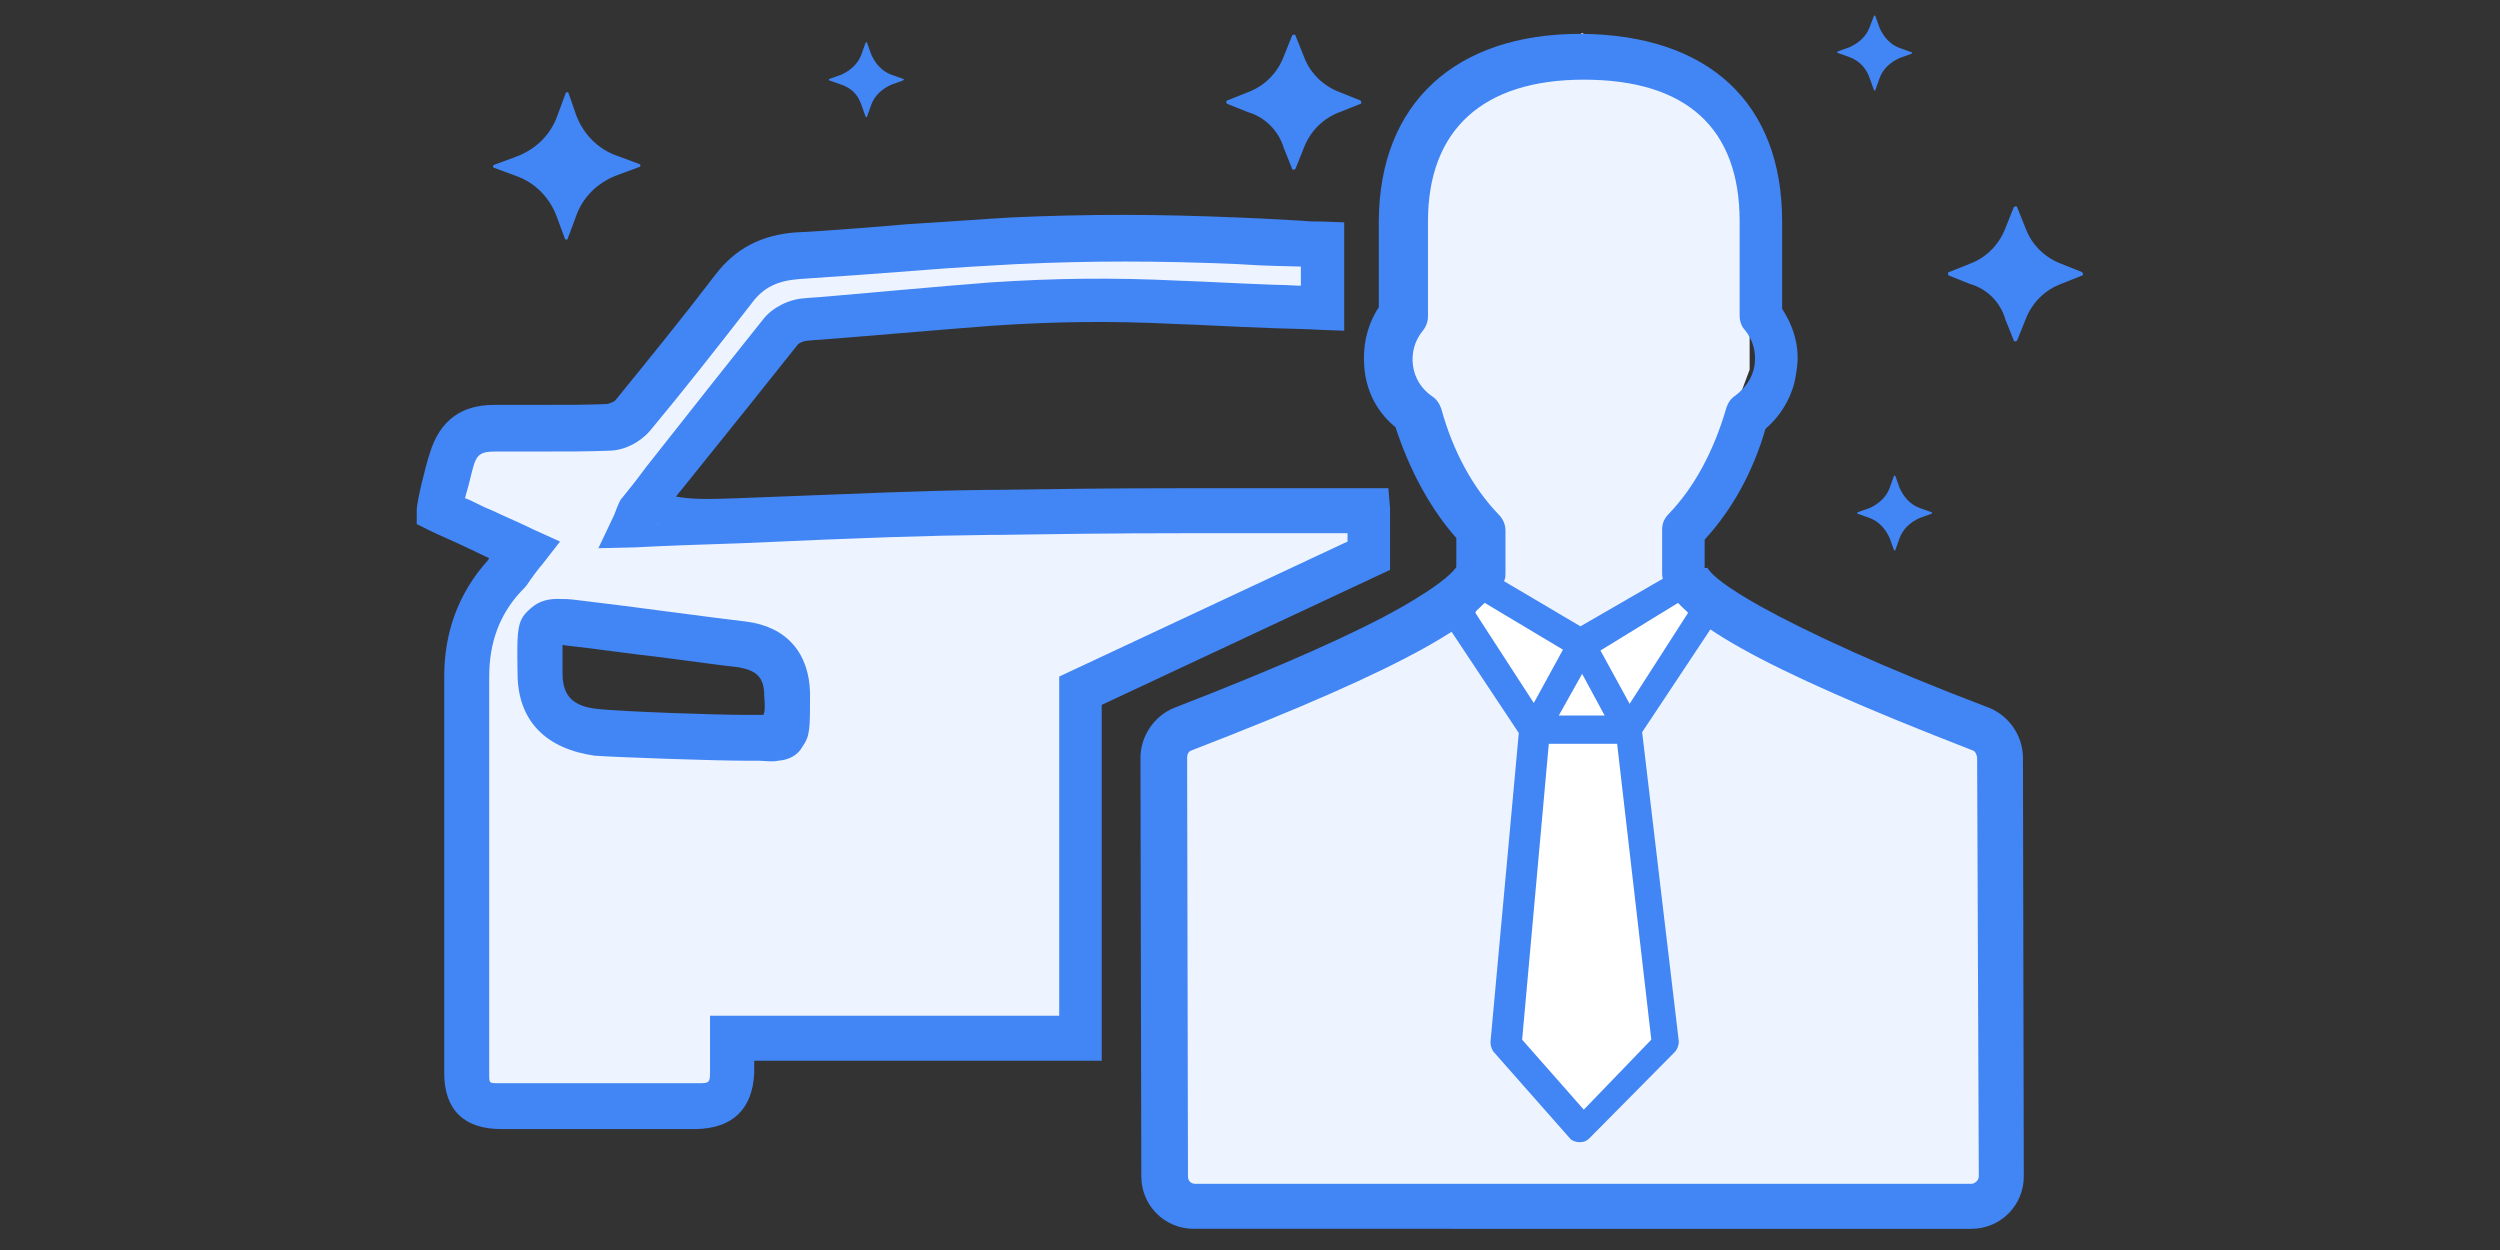 <?xml version="1.0" encoding="utf-8"?>
<!-- Generator: Adobe Illustrator 21.0.2, SVG Export Plug-In . SVG Version: 6.00 Build 0)  -->
<svg version="1.1" id="Layer_1" xmlns="http://www.w3.org/2000/svg" xmlns:xlink="http://www.w3.org/1999/xlink" x="0px" y="0px"
	 viewBox="0 0 300 150" style="enable-background:new 0 0 300 150;" xml:space="preserve">
<rect x="0" y="0" width="300" height="150" fill="#333333" stroke="none"/>
<style type="text/css">
	.st0{fill:#EDF4FF;}
	.st1{fill:#4285F4;}
	.st2{fill:#FFFFFF;}
</style>
<title>Premium 1</title>
<desc>Created with Sketch.</desc>
<g id="Page-1">
	<g id="Artboard" transform="translate(-738, -125)">
		<g id="Premium-1" transform="translate(736.656, 124.26)">
			<g id="Layer_1_1_" transform="translate(82, 2)">
				<polygon id="Path-3" class="st0" points="58.7,143.1 58.6,88.6 94,71 96.5,63.4 88.9,48.2 86.4,40.5 88.9,15.3 109.2,2.7 
					126.8,12.8 129.3,30.5 129.3,43.1 121.7,63.4 124.3,71 159.7,86.1 159.4,143.1 				"/>
				<path id="Shape" class="st1" d="M124.2,66.8c0.5,1,2.5,2.5,6.4,4.7c5.6,3.1,14.6,7.3,27.5,12.2c2.4,1,4,3.4,4,6l0.1,50.2
					c0,3.5-2.8,6.3-6.3,6.3H62.6c-3.5,0-6.3-2.8-6.3-6.3l-0.1-50.2c0-2.6,1.6-5,4-6c12.9-5,21.9-9,27.5-12.2
					c3.8-2.2,5.7-3.7,6.4-4.7v-3.5c-3.1-3.5-5.6-8.1-7.3-13.3c-2.1-1.7-3.4-4.1-3.7-6.8c-0.3-2.7,0.2-5.3,1.7-7.6V25.2
					C84.9,11.1,94,2.8,109,2.8c15.4,0.1,24.2,8.3,24.2,22.5v10.5c1.5,2.3,2.2,4.9,1.7,7.6c-0.3,2.6-1.7,5.1-3.7,6.8
					c-1.5,5.2-4,9.7-7.3,13.3v3.4H124.2z M157.7,84.7c-23.1-8.9-32.9-14.4-34.5-17.4l0-4.2c3.2-3.6,5.7-8.1,7.3-13.3
					c2.1-1.8,3.2-4,3.6-6.5c0.3-2.5-0.2-5-1.7-7l-0.1-10.9c0-13.6-8.3-21.3-23.1-21.3C94.5,3.9,86,11.9,86,25.3v10.8
					c-1.5,2.2-2.1,4.7-1.7,7.1c0.3,2.4,1.6,4.7,3.5,6.2c1.7,5.4,4.2,10,7.4,13.4l0.1,4.3c-1.6,3.1-11.5,8.7-34.5,17.5
					c-2.1,0.9-3.4,2.7-3.4,5l0.1,50.2c0,2.9,2.4,5.2,5.2,5.2h93.2c2.8,0,5.2-2.4,5.2-5.2l-0.1-50.2
					C160.9,87.5,159.6,85.5,157.7,84.7z M156.6,89.7c0-0.3-0.2-0.8-0.5-0.9c-26.3-10.2-35.7-15.8-37.2-20.6
					c-0.1-0.2-0.1-0.5-0.1-0.8v-5.1c0-0.8,0.3-1.4,0.8-1.9c3-3.1,5.4-7.5,6.9-12.7c0.2-0.6,0.5-1.1,1.1-1.5c1.2-0.9,2.1-2.2,2.3-3.7
					c0.2-1.5-0.2-3-1.2-4.2c-0.4-0.4-0.6-1.1-0.6-1.7V25.3c0-11.2-6.4-17-18.7-17c-12.1,0-18.7,6-18.7,17v11.4
					c0,0.6-0.2,1.2-0.6,1.7c-1,1.2-1.4,2.7-1.2,4.2c0.2,1.5,1,2.8,2.3,3.7c0.5,0.3,0.9,0.9,1.1,1.5c1.4,5.1,3.8,9.5,6.9,12.7
					c0.5,0.5,0.8,1.2,0.8,1.9v5.1c0,0.3,0,0.5-0.1,0.8C98,73,88.7,78.6,62.3,88.8c-0.3,0.1-0.5,0.4-0.5,0.9l0.1,50.2
					c0,0.5,0.3,0.9,0.9,0.9h93.1c0.4,0,0.9-0.4,0.9-0.9L156.6,89.7z M157.8,139.8c0,1.1-0.9,1.9-1.9,1.9H62.6
					c-1.1,0-1.9-0.9-1.9-1.9l-0.1-50.2c0-0.9,0.5-1.5,1.2-1.8c26-10.1,35.2-15.6,36.6-19.9c0-0.1,0.1-0.3,0.1-0.4v-5.1
					c0-0.4-0.2-0.9-0.4-1.2c-3.2-3.2-5.6-7.8-7.1-13.1c-0.1-0.3-0.3-0.6-0.6-0.9c-1.5-1.1-2.5-2.6-2.7-4.4s0.2-3.7,1.4-5.1
					c0.2-0.3,0.3-0.6,0.3-1.1V25.3c0-11.6,7-18.1,19.8-18.1c12.9,0,19.8,6.3,19.8,18.1v11.4c0,0.3,0.1,0.8,0.3,1.1
					c1.2,1.4,1.7,3.2,1.4,5.1c-0.2,1.8-1.2,3.5-2.7,4.4c-0.3,0.2-0.5,0.5-0.6,0.9c-1.5,5.3-4,9.9-7.1,13.1c-0.3,0.3-0.4,0.8-0.4,1.2
					v5.1c0,0.2,0,0.3,0.1,0.5c1.3,4.3,10.6,9.9,36.6,19.9c0.8,0.3,1.2,1.1,1.2,1.8L157.8,139.8z"/>
				<path id="Shape_1_" class="st1" d="M157.8,84.3c-28.6-11.2-33.5-15.8-34.1-17.2v-3.8c3.2-3.5,5.7-8.1,7.3-13.4
					c1.9-1.6,3.2-4,3.7-6.6c0.3-2.6-0.2-5.2-1.7-7.4V25.3c0-14-8.7-21.9-23.6-21.9c-14.8,0-23.6,8.2-23.6,21.9V36
					c-1.5,2.2-2.2,4.8-1.7,7.4c0.3,2.6,1.6,5,3.7,6.6c1.6,5.3,4.1,9.9,7.3,13.4v3.8c-0.8,1.4-5.5,6.2-34.2,17.2
					c-2.3,0.9-3.7,3-3.7,5.4l0.1,50.2c0,3.1,2.6,5.7,5.7,5.7h93c3.1,0,5.7-2.6,5.7-5.7l-0.1-50.2C161.4,87.3,160,85.1,157.8,84.3z
					 M157.2,139.8c0,0.8-0.6,1.4-1.4,1.4H62.6c-0.8,0-1.4-0.6-1.4-1.4l-0.1-50.2c0-0.5,0.3-1.1,0.9-1.3C92.6,76.5,97.8,71.4,98.9,68
					c0.1-0.2,0.1-0.4,0.1-0.6v-5.1c0-0.5-0.2-1.1-0.6-1.5c-3.1-3.2-5.5-7.7-7-12.9c-0.1-0.4-0.4-0.9-0.9-1.2c-1.3-1-2.3-2.4-2.5-4.1
					c-0.2-1.6,0.2-3.4,1.3-4.7c0.3-0.4,0.5-0.9,0.5-1.4V25.3c0-11.4,6.8-17.5,19.3-17.5c12.6,0,19.3,6.1,19.3,17.5v11.4
					c0,0.5,0.2,1,0.5,1.4c1.1,1.3,1.5,3,1.3,4.7c-0.2,1.6-1.1,3.1-2.5,4.1c-0.4,0.3-0.8,0.8-0.9,1.2c-1.4,5.2-3.9,9.6-7,12.9
					c-0.4,0.4-0.6,1-0.6,1.5v5.1c0,0.2,0,0.4,0.1,0.6c1.1,3.4,6.3,8.3,36.9,20.2c0.5,0.2,0.9,0.8,0.9,1.3L157.2,139.8z"/>
				<polygon id="Path-5" class="st2" points="110,134.2 100.3,123.1 103.5,87 114.4,87 117.6,112.2 119.8,123.1 				"/>
				<polygon id="Path-6" class="st2" points="112.8,86 122.6,73 120.4,70.9 110.7,76.3 105.3,82.8 105.3,86 				"/>
				<polygon id="Path-6_1_" class="st2" points="105.3,86 95.5,73 97.7,70.9 107.4,76.3 112.8,82.8 112.8,86 				"/>
				<path id="Shape_2_" class="st1" d="M121.8,66.5L121.8,66.5c0.5-0.2,1-0.2,1.4,0c0.5,0.2,0.9,0.6,1.1,1.2l1.1,4.5
					c0,0.6,0,1-0.3,1.3l-8.7,13.1l4.4,37.1c0,0.5-0.2,1-0.5,1.3l-10.2,10.3c-0.3,0.3-0.6,0.5-1.2,0.5c-0.5,0-1-0.2-1.2-0.5l-9-10.2
					c-0.3-0.3-0.5-0.8-0.5-1.3l3.4-37.1l-8.7-13.1c-0.2-0.4-0.3-0.8-0.3-1.2l1.2-4.8c0.2-0.5,0.5-1,1-1.2c0.4-0.1,0.9-0.1,1.4,0h0.1
					l12.7,7.5L121.8,66.5z M123.3,67.9c-0.1-0.2-0.2-0.4-0.3-0.4c-0.2-0.1-0.4-0.1-0.6,0l-13.2,7.8l-13.2-7.8
					c-0.2-0.1-0.4-0.1-0.6,0c-0.1,0-0.2,0.2-0.3,0.4l-1.1,4.5c0,0.2,0,0.4,0.1,0.5l8.9,13.4l-3.4,37.5c0,0.2,0.1,0.4,0.2,0.5l9,10.3
					l0.1,0.1c0,0,0.1,0,0.3,0c0.2,0,0.2,0,0.4-0.2l10.2-10.3c0.1-0.1,0.2-0.3,0.2-0.4l-4.4-37.5l0.1-0.2l8.8-13.3c0-0.1,0-0.2,0-0.5
					L123.3,67.9z M106.4,84.6h5.5l-2.7-5L106.4,84.6z M113.8,85.7h-9.2l4.5-8.4L113.8,85.7z M96.4,72.3l7,10.8l3.5-6.4l-10.2-6.1
					L96.4,72.3z M108.4,76.3l-4.9,8.9l-8.3-12.7l0.8-3.5L108.4,76.3z M117.5,123.5L113.4,88h-8.2l-3.2,35.5l7.4,8.4L117.5,123.5z
					 M100.7,123.8l3.4-36.9h10.2l4.3,36.9l-9.5,9.6L100.7,123.8z M121.9,72.3l-0.4-1.7l-10.1,6.2l3.5,6.4L121.9,72.3z M109.9,76.3
					l12.2-7.4l0.9,3.6l-8.2,12.7L109.9,76.3z"/>
				<path id="Shape_3_" class="st1" d="M125,72.4l-1.1-4.5c-0.1-0.3-0.3-0.6-0.6-0.8c-0.3-0.1-0.6-0.1-1,0l-13,7.7l-13-7.7
					c-0.3-0.1-0.6-0.1-1,0c-0.3,0.1-0.5,0.4-0.6,0.8l-1.1,4.5c0,0.2,0,0.5,0.2,0.9l8.8,13.3l-3.4,37.2c0,0.3,0.1,0.6,0.3,0.9l9,10.3
					c0.1,0.2,0.4,0.3,0.8,0.3c0.3,0,0.5-0.1,0.8-0.3l10.1-10.2c0.2-0.2,0.3-0.5,0.3-0.9L116,86.7l8.8-13.3
					C125,72.9,125,72.6,125,72.4z M109.2,78.4l3.7,6.7h-7.4L109.2,78.4z M96.4,69.9l11.3,6.6l-4.2,7.6l-7.7-11.7L96.4,69.9z
					 M109.2,132.7l-7.9-9l3.2-36.2h9.2l4.3,36.2L109.2,132.7z M114.8,84.1l-4.2-7.6l11.2-6.7l0.6,2.6L114.8,84.1z"/>
			</g>
			<path id="Shape_4_" class="st1" d="M68.1,26.6l1,2.7c0,0.1,0.1,0.2,0.2,0.2s0.2-0.1,0.2-0.2l1-2.7c0.8-2.2,2.5-3.9,4.8-4.8l2.7-1
				c0.1,0,0.2-0.1,0.2-0.2s-0.1-0.2-0.2-0.2l-2.7-1c-2.2-0.8-3.9-2.5-4.8-4.8L69.6,12c0-0.1-0.1-0.2-0.2-0.2s-0.2,0.1-0.2,0.2
				l-1,2.7c-0.8,2.2-2.5,3.9-4.8,4.8l-2.7,1c-0.1,0-0.2,0.1-0.2,0.2s0.1,0.2,0.2,0.2l2.7,1C65.6,22.7,67.3,24.5,68.1,26.6z"/>
			<path id="Shape_5_" class="st1" d="M228.1,65.3l0.5,1.4l0.1,0.1c0.1,0,0.1,0,0.1-0.1l0.5-1.4c0.4-1.1,1.3-1.9,2.4-2.4l1.4-0.5
				l0.1-0.1c0-0.1,0-0.1-0.1-0.1l-1.4-0.5c-1.1-0.4-1.9-1.3-2.4-2.4l-0.5-1.4l-0.1-0.1c-0.1,0-0.1,0-0.1,0.1l-0.5,1.4
				c-0.4,1.1-1.3,1.9-2.4,2.4l-1.4,0.5l-0.1,0.1c0,0.1,0,0.1,0.1,0.1l1.4,0.5C226.8,63.3,227.6,64.2,228.1,65.3z"/>
			<path id="Shape_6_" class="st1" d="M104.7,13.3l0.5,1.4l0.1,0.1c0,0,0.1,0,0.1-0.1l0.5-1.4c0.4-1.1,1.3-1.9,2.4-2.4l1.4-0.5
				l0.1-0.1c0-0.1,0-0.1-0.1-0.1l-1.4-0.5c-1.1-0.4-1.9-1.3-2.4-2.4l-0.5-1.4l-0.1-0.1c0,0-0.1,0-0.1,0.1l-0.5,1.4
				c-0.4,1.1-1.3,1.9-2.4,2.4l-1.4,0.5l-0.1,0.1c0,0.1,0,0.1,0.1,0.1l1.4,0.5C103.5,11.3,104.3,12.1,104.7,13.3z"/>
			<path id="Shape_7_" class="st1" d="M225.7,10.1l0.5,1.4l0.1,0.1c0.1,0,0.1,0,0.1-0.1l0.5-1.4c0.4-1.1,1.3-1.9,2.4-2.4l1.4-0.5
				l0.1-0.1c0-0.1,0-0.1-0.1-0.1l-1.4-0.5c-1.1-0.4-1.9-1.3-2.4-2.4l-0.5-1.4l-0.1-0.1c-0.1,0-0.1,0-0.1,0.1L225.7,4
				c-0.4,1.1-1.3,1.9-2.4,2.4l-1.4,0.5L221.8,7c0,0.1,0,0.1,0.1,0.1l1.4,0.5C224.4,8,225.3,8.9,225.7,10.1z"/>
			<path id="Shape_8_" class="st1" d="M242,39.1l1,2.5c0,0.1,0.1,0.1,0.2,0.1s0.2-0.1,0.2-0.1l1-2.5c0.8-2.1,2.4-3.6,4.3-4.3l2.5-1
				c0.1,0,0.1-0.1,0.1-0.2c0-0.1-0.1-0.2-0.1-0.2l-2.5-1c-2.1-0.8-3.6-2.4-4.3-4.3l-1-2.5c0-0.1-0.1-0.1-0.2-0.1s-0.2,0.1-0.2,0.1
				l-1,2.5c-0.8,2.1-2.4,3.6-4.3,4.3l-2.5,1c-0.1,0-0.1,0.1-0.1,0.2c0,0.1,0.1,0.2,0.1,0.2l2.5,1C239.8,35.4,241.4,37,242,39.1z"/>
			<path id="Shape_9_" class="st1" d="M155.4,18.5l1,2.5c0,0.1,0.1,0.1,0.2,0.1c0.1,0,0.2-0.1,0.2-0.1l1-2.5
				c0.8-2.1,2.4-3.6,4.3-4.3l2.5-1c0.1,0,0.1-0.1,0.1-0.2s-0.1-0.2-0.1-0.2l-2.5-1c-2.1-0.8-3.6-2.4-4.3-4.3l-1-2.5
				c0-0.1-0.1-0.1-0.2-0.1c-0.1,0-0.2,0.1-0.2,0.1l-1,2.5c-0.8,2.1-2.4,3.6-4.3,4.3l-2.5,1c-0.1,0-0.1,0.1-0.1,0.2s0.1,0.2,0.1,0.2
				l2.5,1C153.2,14.8,154.8,16.5,155.4,18.5z"/>
			<g id="Car" transform="translate(3.95, 25.526)">
				<path id="Fill-1" class="st0" d="M91.8,58.6c-0.1-3.5-1.8-5.4-5.4-6c-6-0.8-12-1.5-18-2.4c-6.5-0.9-6.4-1.1-6.3,5.6
					c0,4.4,2.6,6.6,6.8,6.9c3.4,0.3,15.4,0.6,17.9,0.6C91.9,63.7,92,64.9,91.8,58.6z M56.6,26.6c4.4,0,9,0.1,13.4-0.1
					c1,0,2.4-0.6,2.9-1.4c4.1-5,8.2-10.1,12.2-15.2c1.9-2.5,4.4-3.7,7.7-3.9c20.2-1.4,32.5-2.7,52.7-1.7c3.4,0.2,6.8,0.4,10.4,0.6
					v7.6c-5.7-0.2-11.6-0.5-17.3-0.8c-17.4-1-27,0.5-44.5,1.9c-1.1,0.1-2.5,0.8-3.1,1.5c-5.7,7-11.3,14.2-16.9,21.3
					c-0.2,0.3-0.3,0.6-0.9,1.6c14.8-0.5,29.2-1.2,43.6-1.5c14.5-0.2,30.3,0,44.8,0c0,0.1,0,5.3,0,5.3s-2.5,3.9-13,8.4
					s-21.7,7.8-21.7,7.8v41.6H85.2c0,1.5,0,2.8,0,4.1c-0.1,2.8-1.3,4-4.2,4c-7.8,0-15.7,0-23.5,0c-3,0-4.1-1.1-4.2-4
					c0-15.9,0-31.7,0-47.6c0-4.5,1.4-8.6,4.4-12c0.8-0.9,1.5-1.8,2.5-3.1c-3.6-1.6-6.8-3.1-10.2-4.7c0-0.4,1-4.5,1.5-6.2
					C52.3,27.8,53.8,26.6,56.6,26.6z"/>
			</g>
			<g id="Car_1_" transform="translate(0.95, 22.526)">
				<path id="Fill-1_1_" class="st1" d="M96.7,67.8c-0.6,1.1-1.7,1.6-2.9,1.7c-0.5,0.1-0.8,0.1-2.3,0c-0.6,0-1.1,0-1.6,0
					c-3.7,0-15.2-0.4-18.1-0.6c-5.8-0.8-9.3-4.1-9.3-9.9c-0.1-5.7,0-6.4,1.6-7.8c1-0.9,2.2-1.2,3.8-1.1c0.9,0,0.8,0,4,0.4
					c2.4,0.3,4.2,0.5,8.6,1.1c4.7,0.6,6.8,0.9,9.4,1.2c4.9,0.6,7.6,3.8,7.7,8.6C97.6,65.7,97.6,66.5,96.7,67.8z M92.1,61.7
					c0-2.2-0.9-3-3-3.4c-2.6-0.3-4.7-0.6-9.3-1.2c-4.3-0.5-6.3-0.8-8.7-1.1c-2.4-0.3-2.8-0.3-3.2-0.4c0,0.5,0,1.2,0,3.4
					c0,2.8,1.3,4,4.3,4.3C75,63.6,86.2,64,89.8,64c0.6,0,1.2,0,1.8,0c0.1,0,0.2,0,0.4,0C92.2,63.6,92.2,62.9,92.1,61.7z M148.8,9.9
					c-9.5-0.4-17.5-0.4-26.3,0c-3.6,0.2-7.4,0.4-12.3,0.8c-1.1,0.1-10.7,0.8-13.9,1c-2.6,0.2-4.3,1-5.7,2.9
					c-4.2,5.4-8.2,10.5-12.2,15.3c-1.2,1.4-3.1,2.4-5,2.4c-2.7,0.1-4.7,0.1-9.1,0.1c-0.8,0-1.1,0-1.5,0c-1.2,0-2.2,0-3,0
					c-1.6,0-2.2,0.3-2.6,1.8c-0.2,0.6-0.5,2.1-0.9,3.4c0,0.1-0.1,0.3-0.1,0.4c0.9,0.3,1.8,0.9,3.1,1.4c1.9,0.9,3.6,1.6,5.2,2.4
					l3.1,1.4l-2.1,2.7c-0.3,0.3-1.5,1.9-1.8,2.4c-0.2,0.3-0.5,0.6-0.8,0.9c-2.6,2.8-3.8,6.2-3.8,10.2c0,17.1,0,32.7,0,47.5
					c0,1.4-0.1,1.3,1.5,1.3c7.9,0,15.8,0,23.5,0c1.4,0,1.5,0,1.5-1.4c0-0.6,0-1.2,0-2.6c0-0.6,0-1,0-1.4v-2.7h41.9V59.4l34.6-16.2
					c0-0.4,0-0.6,0-1c-1.8,0-3.9,0-7.1,0c-6.2,0-9,0-12.4,0c-8.8,0-15.8,0.1-22.4,0.2c-0.3,0-0.5,0-0.9,0c-8.2,0.1-14.3,0.3-29.9,1
					c-6,0.2-9.1,0.3-12.8,0.5l-4.4,0.1l1.9-4c0.1-0.3,0.5-1.3,0.6-1.5c0.1-0.2,0.2-0.4,0.4-0.6c0.8-1,1.4-1.7,2.8-3.6
					c7-8.9,10.2-12.9,14.1-17.8c1.1-1.4,3.1-2.4,5-2.5c0.9-0.1,1.6-0.1,2.5-0.2c-0.9,0.1,15.6-1.4,19.8-1.7
					c7.7-0.5,14.5-0.6,22.7-0.2c3.2,0.1,6,0.3,11.7,0.5c1.2,0,2.1,0.1,2.8,0.1v-2.3C151.4,10.1,150.7,10,148.8,9.9z M79.4,41
					c0,0,0,0.1-0.1,0.1C79.3,41.2,79.3,41.2,79.4,41L79.4,41z M88.9,38c15.7-0.6,21.8-0.9,30-1c0.3,0,0.6,0,0.9,0
					c6.6-0.1,13.6-0.2,22.5-0.2c3.5,0,6.3,0,12.4,0c5.1,0,7.1,0,9.9,0h2.4l0.2,2.4c0,0.3,0,0.3,0,0.3c0,0.3,0,0.5,0,0.9
					c0,0.4,0,1.1,0,1.8c0,0.4,0,0.6,0,1.3c0,0.5,0,0.5,0,1c0,0.3,0,0.3,0,0.4v1.7l-34.6,16.2v42.7H90.9c0,0.5,0,1,0,1.5
					c-0.2,4.3-2.6,6.6-6.9,6.7c-7.7,0-15.6,0-23.5,0c-4.4,0-6.8-2.3-6.8-6.7c0-14.9,0-30.5,0-47.6c0-5.3,1.7-10,5.2-13.9
					c0.1-0.1,0.1-0.2,0.2-0.3c-0.6-0.3-1.3-0.6-2.1-1c-2.5-1.2-4-1.8-5-2.3l-1.6-0.8v-1.7c0-0.9,1-5.1,1.6-6.9
					c1.2-3.8,3.7-5.7,7.7-5.7c1,0,1.8,0,3.1,0c0.4,0,0.8,0,1.6,0c4.4,0,6.3,0,8.8-0.1c0.2,0,0.9-0.3,1-0.4
					c3.9-4.8,7.9-9.7,12.1-15.2c2.4-3.1,5.5-4.7,9.6-5c2.9-0.1,12.6-0.9,13.6-1c5.1-0.3,8.8-0.6,12.4-0.8c9-0.4,17.1-0.4,26.7,0
					c2.3,0.1,2.9,0.1,8,0.4c1,0.1,1.7,0.1,2.5,0.1l2.6,0.1v13l-2.8-0.1c-1.5-0.1-2.7-0.1-5.6-0.2c-5.7-0.2-8.4-0.4-11.7-0.5
					c-8-0.4-14.6-0.3-22.1,0.2c-4.1,0.3-20.5,1.7-19.7,1.6c-0.9,0.1-1.6,0.1-2.5,0.2c-0.4,0-1.1,0.3-1.2,0.5
					c-3.9,4.9-7,8.8-14.1,17.6c-0.2,0.2-0.3,0.4-0.5,0.6C83.6,38.2,85.9,38.1,88.9,38z"/>
			</g>
		</g>
	</g>
</g>
</svg>
